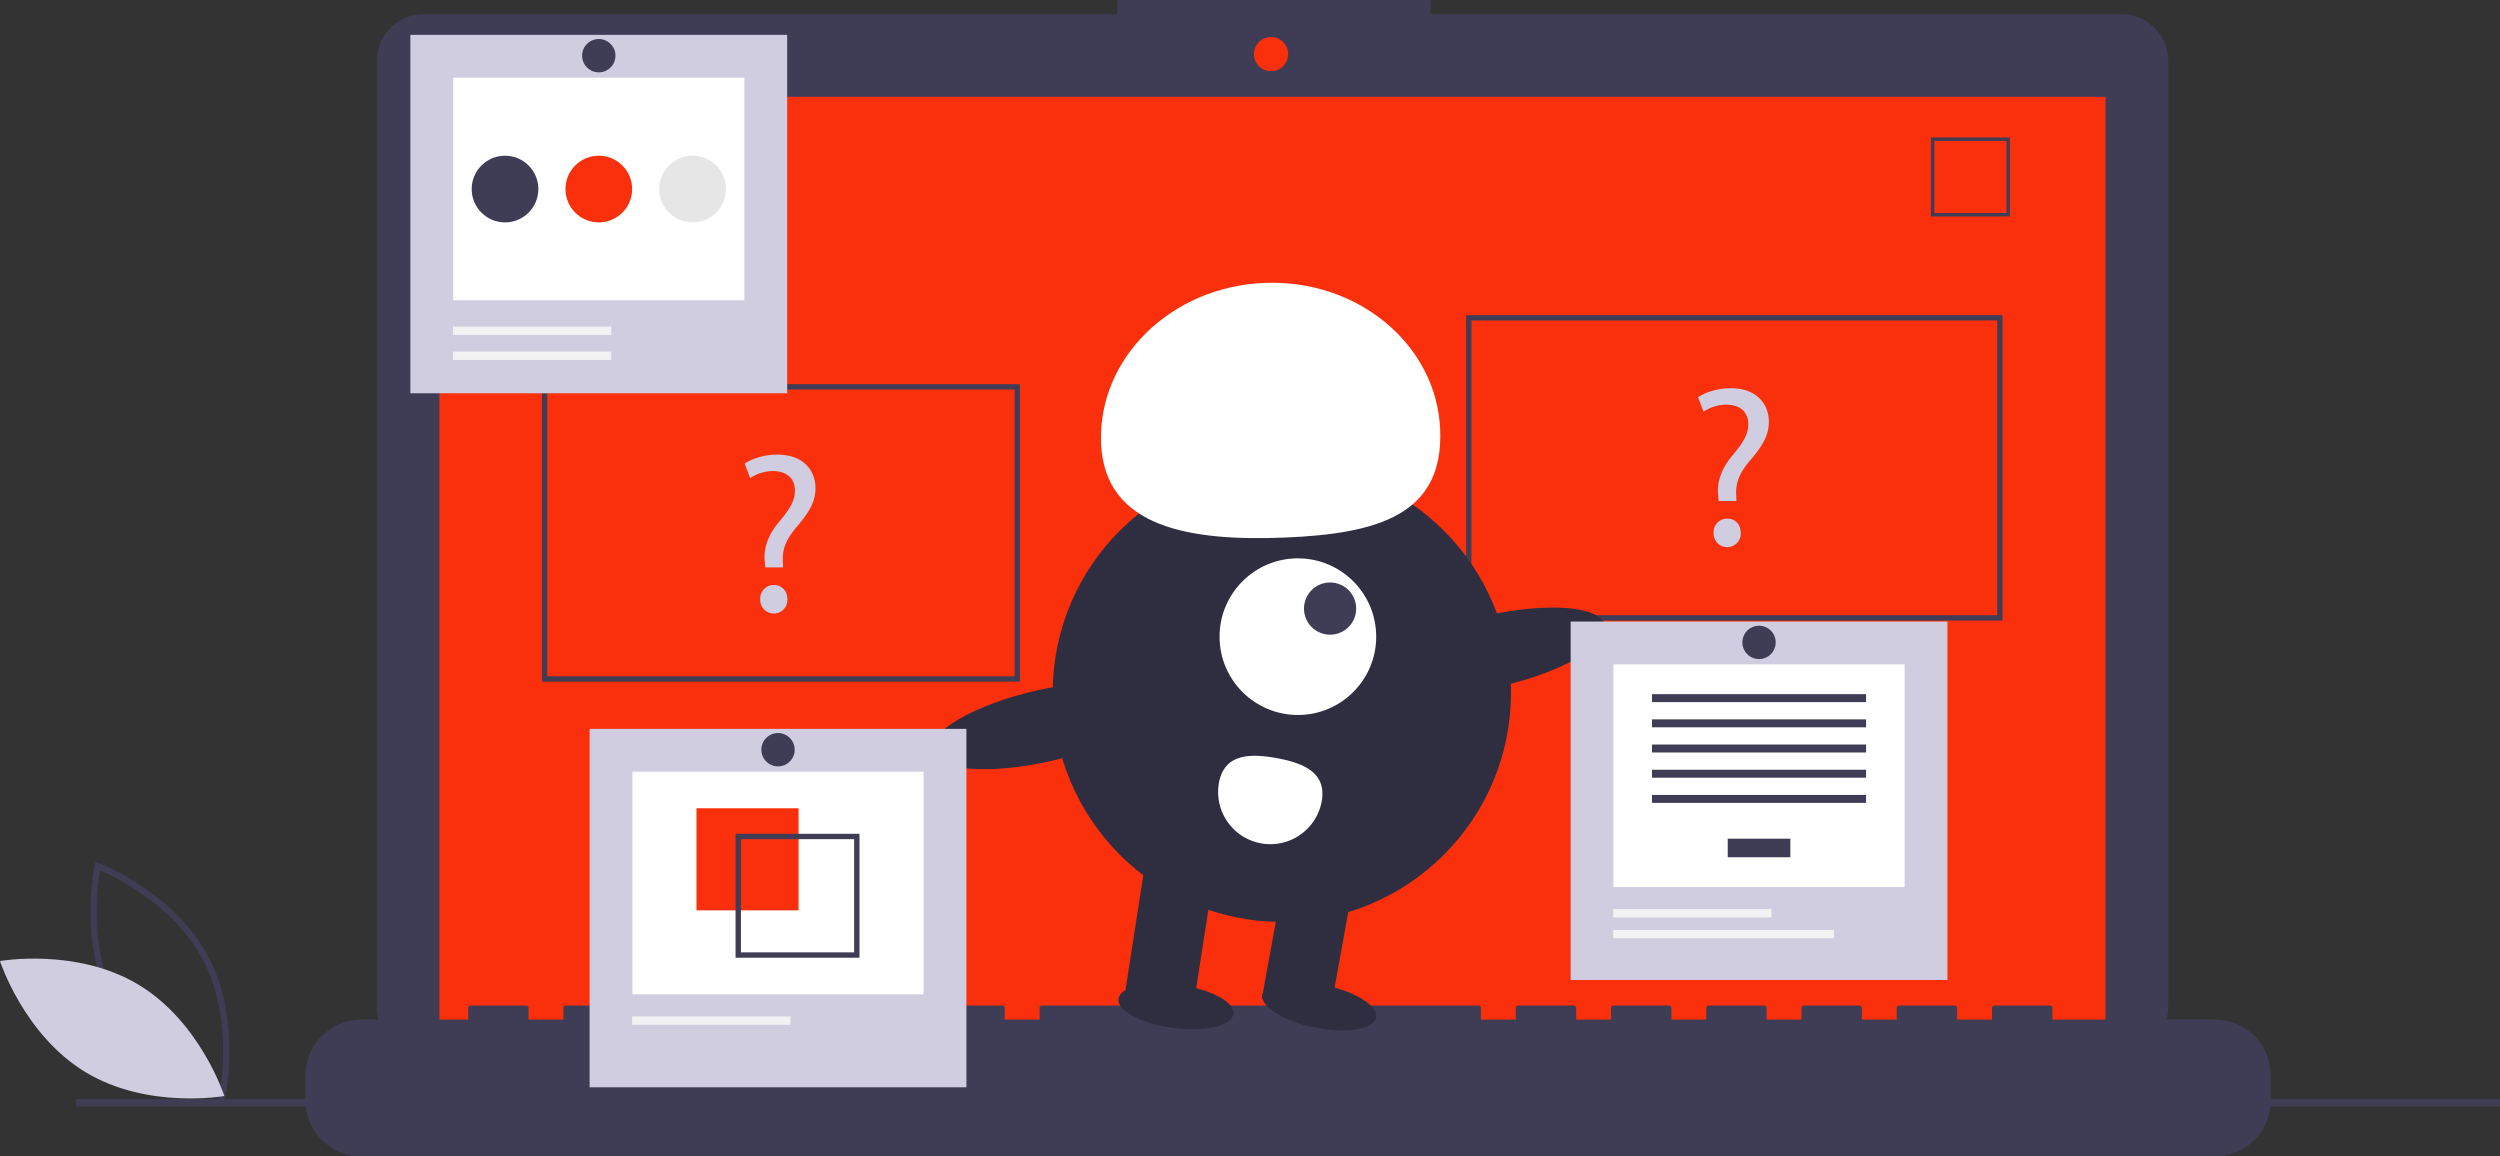 <svg data-name="Layer 1" version="1.1" viewBox="0 0 941.4 435.42" xmlns="http://www.w3.org/2000/svg">
 <rect x="0" y="0" width="941.4" height="435.42" fill="#333333" stroke="none"/>
 <title>online_test</title>
 <path transform="translate(-129.3 -232.29)" d="m213.79 646.81-1.267-0.475c-0.278-0.105-27.993-10.723-40.975-34.799-12.983-24.077-6.626-53.067-6.56-53.356l0.299-1.32 1.267 0.475c0.278 0.105 27.992 10.723 40.975 34.799 12.983 24.077 6.626 53.067 6.56 53.356zm-40.163-36.395c10.976 20.357 32.877 30.791 38.426 33.174 1.055-5.947 4.364-29.997-6.603-50.334-10.965-20.335-32.874-30.786-38.426-33.174-1.056 5.951-4.363 29.998 6.603 50.334z" fill="#3f3d56"/>
 <path transform="translate(-129.3 -232.29)" d="m181.47 603.09c23.331 14.037 32.317 41.918 32.317 41.918s-28.842 5.123-52.173-8.914-32.317-41.918-32.317-41.918 28.842-5.123 52.173 8.914z" fill="#d0cde1"/>
 <path transform="translate(-129.3 -232.29)" d="m928.15 237.65h-260.17v-5.362h-117.97v5.362h-261.24a17.599 17.599 0 0 0-17.599 17.599v356.25a17.599 17.599 0 0 0 17.599 17.599h639.38a17.599 17.599 0 0 0 17.599-17.599v-356.25a17.598 17.598 0 0 0-17.599-17.599z" fill="#3f3d56"/>
 <rect x="165.46" y="36.464" width="627.39" height="353.91" fill="#f9300b"/>
 <circle cx="478.62" cy="20.377" r="6.435" fill="#f9300b"/>
 <g fill="#3f3d56">
  <path transform="translate(-129.3 -232.29)" d="m886.14 313.8h-29.74v-29.74h29.74zm-28.447-1.293h27.154v-27.154h-27.154z"/>
  <path transform="translate(-129.3 -232.29)" d="M963.363,616.232H902.133v-4.412a.875.875,0,0,0-.875-.875H880.266a.875.875,0,0,0-.875.875v4.412H866.271v-4.412a.875.875,0,0,0-.875-.875H844.403a.875.875,0,0,0-.875.875v4.412H830.408v-4.412a.875.875,0,0,0-.875-.875H808.54a.875.875,0,0,0-.875.875v4.412H794.545v-4.412a.875.875,0,0,0-.875-.875H772.677a.875.875,0,0,0-.875.875v4.412H758.682v-4.412a.875.875,0,0,0-.875-.875h-20.993a.875.875,0,0,0-.875.875v4.412H722.819v-4.412a.875.875,0,0,0-.875-.875H700.951a.875.875,0,0,0-.875.875v4.412H686.956v-4.412a.875.875,0,0,0-.875-.875H521.637a.875.875,0,0,0-.875.875v4.412H507.642v-4.412a.875.875,0,0,0-.875-.875H485.774a.875.875,0,0,0-.875.875v4.412H471.779v-4.412a.875.875,0,0,0-.875-.875H449.911a.875.875,0,0,0-.875.875v4.412H435.916v-4.412a.875.875,0,0,0-.875-.875H414.048a.875.875,0,0,0-.875.875v4.412H400.053v-4.412a.875.875,0,0,0-.875-.875H378.185a.875.875,0,0,0-.875.875v4.412H364.19v-4.412a.875.875,0,0,0-.875-.875H342.323a.875.875,0,0,0-.875.875v4.412H328.327v-4.412a.875.875,0,0,0-.875-.875h-20.993a.875.875,0,0,0-.875.875v4.412h-40.236a20.993,20.993,0,0,0-20.993,20.993v9.492a20.993,20.993,0,0,0,20.993,20.993H963.363a20.993,20.993,0,0,0,20.993-20.993v-9.492A20.993,20.993,0,0,0,963.363,616.232Z"/>
  <rect x="28.711" y="413.88" width="912.69" height="2.785"/>
  <path transform="translate(-129.3 -232.29)" d="m883.37 465.96h-202v-115h202zm-200-2h198v-111h-198z"/>
  <path transform="translate(-129.3 -232.29)" d="m513.37 488.96h-180v-112h180zm-178-2h176v-108h-176z"/>
 </g>
 <path transform="translate(-129.3 -232.29)" d="m417.46 445.96-0.172-2.236c-0.516-4.644 1.032-9.718 5.332-14.877 3.87-4.559 6.02-7.912 6.02-11.782 0-4.386-2.752-7.31-8.17-7.396a15.28 15.28 0 0 0-8.686 2.666l-2.064-5.418c2.838-2.064 7.74-3.44 12.298-3.44 9.89 0 14.362 6.106 14.362 12.642 0 5.849-3.268 10.062-7.396 14.964-3.784 4.472-5.16 8.256-4.902 12.642l0.086 2.236zm-1.892 12.04a5.084 5.084 0 0 1 5.16-5.418c3.01 0 5.074 2.235 5.074 5.418a5.121 5.121 0 1 1-10.234 0z" fill="#d0cde1"/>
 <path transform="translate(-129.3 -232.29)" d="m776.46 420.96-0.172-2.236c-0.516-4.644 1.032-9.718 5.332-14.877 3.87-4.559 6.02-7.912 6.02-11.782 0-4.386-2.752-7.31-8.17-7.396a15.28 15.28 0 0 0-8.686 2.666l-2.064-5.418c2.838-2.064 7.74-3.44 12.298-3.44 9.89 0 14.362 6.106 14.362 12.642 0 5.849-3.268 10.062-7.396 14.964-3.784 4.472-5.16 8.256-4.902 12.642l0.086 2.236zm-1.892 12.04a5.084 5.084 0 0 1 5.16-5.418c3.01 0 5.074 2.235 5.074 5.418a5.121 5.121 0 1 1-10.234 0z" fill="#d0cde1"/>
 <g fill="#2f2e41">
  <circle cx="482.69" cy="260.85" r="86.292"/>
  <polygon points="449.36 379.02 423.57 374.35 431.94 320.48 457.73 325.15"/>
  <rect transform="translate(-14.694 -333.61) rotate(10.261)" x="608.43" y="564.07" width="26.215" height="46.969"/>
  <ellipse transform="translate(-226.22 871.66) rotate(-78.587)" cx="626.08" cy="611.2" rx="8.192" ry="21.846"/>
  <ellipse transform="translate(-238.28 865.85) rotate(-82.454)" cx="572.11" cy="611.26" rx="8.192" ry="21.846"/>
 </g>
 <circle cx="488.73" cy="239.74" r="29.492" fill="#fff"/>
 <circle cx="500.86" cy="229.17" r="9.831" fill="#3f3d56"/>
 <path transform="translate(-129.3 -232.29)" d="m543.92 399.26c-1.298-31.947 26.236-59.006 61.498-60.438s64.899 23.304 66.197 55.251-23.214 39.205-58.476 40.638-67.921-3.504-69.219-35.451z" fill="#fff"/>
 <ellipse transform="translate(-218.48 -65.687) rotate(-12.91)" cx="691.67" cy="477.42" rx="43.146" ry="13.545" fill="#2f2e41"/>
 <ellipse transform="translate(-229.05 -102.82) rotate(-12.91)" cx="522.28" cy="505.59" rx="43.146" ry="13.545" fill="#2f2e41"/>
 <path transform="translate(-129.3 -232.29)" d="m588.29 527.15a19.662 19.662 0 0 0 38.694 7.005c1.934-10.685-6.327-14.466-17.012-16.4s-19.748-1.289-21.682 9.396z" fill="#fff"/>
 <rect x="154.53" y="13.122" width="141.89" height="134.97" fill="#d0cde1"/>
 <rect x="170.66" y="29.246" width="109.64" height="83.842" fill="#fff"/>
 <rect x="170.55" y="122.98" width="59.637" height="3.139" fill="#f2f2f2"/>
 <rect x="170.55" y="132.4" width="59.637" height="3.139" fill="#f2f2f2"/>
 <circle cx="190.17" cy="71.19" r="12.555" fill="#3f3d56"/>
 <circle cx="225.48" cy="71.19" r="12.555" fill="#f9300b"/>
 <circle cx="260.79" cy="71.19" r="12.555" fill="#e6e6e6"/>
 <circle cx="225.48" cy="20.969" r="6.278" fill="#3f3d56"/>
 <rect x="222.02" y="274.46" width="141.89" height="134.97" fill="#d0cde1"/>
 <rect x="238.15" y="290.58" width="109.64" height="83.842" fill="#fff"/>
 <rect x="262.27" y="304.36" width="38.437" height="38.437" fill="#f9300b"/>
 <path transform="translate(-129.3 -232.29)" d="m406.28 546.26v46.674h46.674v-46.674zm44.649 44.649h-42.625v-42.624h42.625z" fill="#3f3d56"/>
 <rect x="238.04" y="382.75" width="59.637" height="3.139" fill="#f2f2f2"/>
 <circle cx="292.97" cy="282.31" r="6.278" fill="#3f3d56"/>
 <rect x="591.44" y="234.05" width="141.89" height="134.97" fill="#d0cde1"/>
 <rect x="607.56" y="250.18" width="109.64" height="83.842" fill="#fff"/>
 <g fill="#3f3d56">
  <rect x="650.59" y="315.81" width="23.587" height="6.99"/>
  <rect x="622.07" y="261.39" width="80.617" height="2.996"/>
  <rect x="622.07" y="270.88" width="80.617" height="2.996"/>
  <rect x="622.07" y="280.36" width="80.617" height="2.996"/>
  <rect x="622.07" y="289.85" width="80.617" height="2.996"/>
  <rect x="622.07" y="299.34" width="80.617" height="2.996"/>
 </g>
 <rect x="607.45" y="342.34" width="59.637" height="3.139" fill="#f2f2f2"/>
 <rect x="607.45" y="350.19" width="83.178" height="3.139" fill="#f2f2f2"/>
 <circle cx="662.38" cy="241.9" r="6.278" fill="#3f3d56"/>
</svg>
